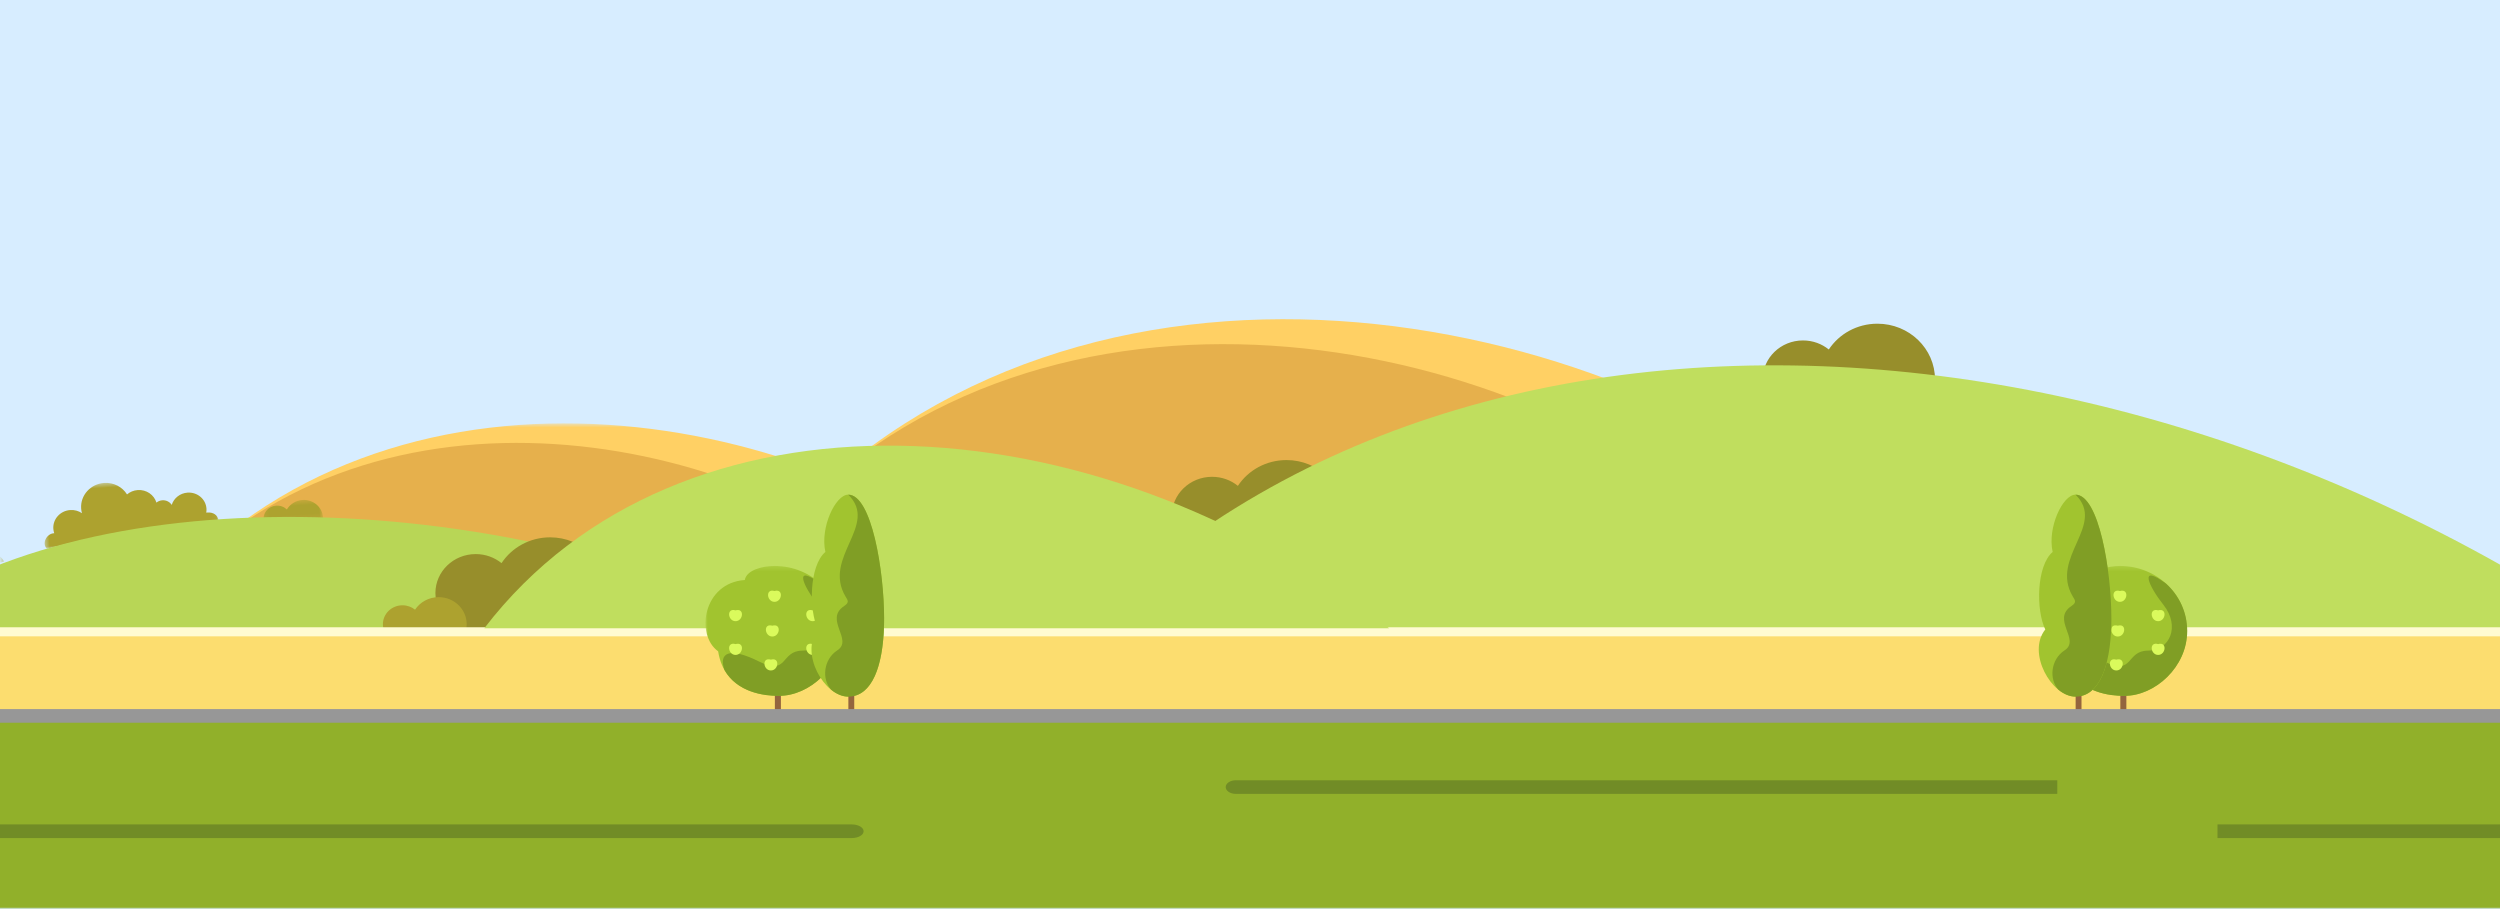 <?xml version="1.0" encoding="UTF-8" standalone="no"?>
<svg width="550px" height="200px" viewBox="0 0 550 200" version="1.1" xmlns="http://www.w3.org/2000/svg" xmlns:xlink="http://www.w3.org/1999/xlink">
    <rect x="0" y="0" width="550" height="200" fill="#333333" stroke="none"/>
    <!-- Generator: Sketch 41.1 (35376) - http://www.bohemiancoding.com/sketch -->
    <title>Artboard</title>
    <desc>Created with Sketch.</desc>
    <defs>
        <rect id="path-1" x="1" y="0" width="622" height="201"></rect>
        <polygon id="path-3" points="92.716 36.275 0 36.275 0 0.624 185.433 0.624 185.433 36.275 92.716 36.275"></polygon>
        <polygon id="path-5" points="38.958 0.45 0.417 0.45 0.417 14.033 38.958 14.033 38.958 0.45"></polygon>
        <polygon id="path-7" points="15.55 20.588 86.26 20.588 86.26 0.45 6.1284311e-13 0.45 6.1284311e-13 20.588 15.55 20.588 15.55 11.743 9.18553487e-05 11.743 9.18553487e-05 20.589 15.55 20.589"></polygon>
        <polygon id="path-9" points="13.26 4.83 13.26 0.371 0.148 0.371 0.148 4.83 13.26 4.83"></polygon>
        <polygon id="path-11" points="0 0 0 3.171 474.403 3.171 474.403 0 4.10494304e-20 0"></polygon>
        <polygon id="path-13" points="29.974 28.874 29.974 0.281 0 0.281 0 28.874 29.974 28.874"></polygon>
        <polygon id="path-15" points="29.974 28.874 29.974 0.281 0 0.281 0 28.874 29.974 28.874"></polygon>
    </defs>
    <g id="Page-1" stroke="none" stroke-width="1" fill="none" fill-rule="evenodd">
        <g id="Artboard">
            <g id="Autoverzekering" transform="translate(-26, -1)">
                <mask id="mask-2" fill="white">
                    <use xlink:href="#path-1"></use>
                </mask>
                <use fill="#D7EDFF" xlink:href="#path-1"></use>
                <polygon id="Gras" fill="#91B02A" mask="url(#mask-2)" points="1.155 200.862 623.155 200.862 623.155 157.862 1.155 157.862"></polygon>
                <g id="Bergen" mask="url(#mask-2)">
                    <g transform="translate(63.597, 71.157)">
                        <g id="Group-3" stroke-width="1" fill="none" transform="translate(0, 22.357)">
                            <mask id="mask-4" fill="white">
                                <use xlink:href="#path-3"></use>
                            </mask>
                            <g id="Clip-2"></g>
                            <path d="M185.433,36.275 L-0,36.275 C51.969,-19.618 142.174,-2.102 185.433,36.275" id="Fill-1" fill="#FFD064" mask="url(#mask-4)"></path>
                        </g>
                        <path d="M163.075,58.631 L0,58.631 C45.703,9.478 125.033,24.882 163.075,58.631" id="Fill-4" fill="#E6B04C"></path>
                        <path d="M370.976,45.542 L134.457,45.542 C200.743,-25.748 315.8,-3.407 370.976,45.542" id="Fill-1" fill="#FFD064"></path>
                        <path d="M342.458,45.542 L134.457,45.542 C192.751,-17.152 293.936,2.495 342.458,45.542" id="Fill-4" fill="#E6B04C"></path>
                    </g>
                </g>
                <g id="bosjes" mask="url(#mask-2)">
                    <g transform="translate(54.356, 116.909) rotate(-4) translate(-54.356, -116.909) translate(10.856, 105.909)">
                        <g id="Group-3" transform="translate(24.333, 0.531)">
                            <mask id="mask-6" fill="white">
                                <use xlink:href="#path-5"></use>
                            </mask>
                            <g id="Clip-2"></g>
                            <path d="M36.617,8.524 C37.801,8.524 38.941,9.141 38.958,10.656 C25.7,10.667 12.844,11.777 0.846,14.033 C-0.294,12.747 1.036,10.722 2.555,10.722 C2.599,10.722 2.643,10.724 2.686,10.726 C2.6,10.412 2.555,10.081 2.555,9.739 C2.555,7.607 4.342,5.878 6.548,5.878 C7.508,5.878 8.391,6.206 9.079,6.752 C9.009,6.415 8.971,6.065 8.971,5.708 C8.971,2.804 11.406,0.45 14.409,0.45 C16.523,0.45 18.355,1.616 19.254,3.321 C19.927,2.824 20.767,2.529 21.679,2.529 C23.593,2.529 25.192,3.831 25.581,5.569 C25.953,5.306 26.414,5.149 26.911,5.149 C27.775,5.149 28.525,5.618 28.904,6.308 C29.459,4.875 30.889,3.857 32.564,3.857 C34.722,3.857 36.473,5.55 36.473,7.638 C36.473,7.948 36.434,8.251 36.362,8.539 C36.445,8.53 36.53,8.524 36.617,8.524" id="Fill-1" fill="#ADA22F" mask="url(#mask-6)"></path>
                        </g>
                        <g id="Group-6" transform="translate(0, 0.531)">
                            <mask id="mask-8" fill="white">
                                <use xlink:href="#path-7"></use>
                            </mask>
                            <g id="Clip-5"></g>
                            <path d="M2.816,15.626 C3.25,15.626 3.662,15.72 4.031,15.887 C4.023,15.794 4.02,15.699 4.02,15.605 C4.02,13.472 5.807,11.743 8.012,11.743 C9.797,11.743 11.307,12.873 11.82,14.434 C13.242,13.85 15.095,14.82 15.55,16.14 C10.531,17.401 5.702,18.881 1.099,20.589 C-0.363,19.807 -0.868,15.626 2.816,15.626" id="Fill-4" fill="#ADA22F" mask="url(#mask-8)"></path>
                        </g>
                        <g id="Group-9" transform="translate(73, 7.393)">
                            <mask id="mask-10" fill="white">
                                <use xlink:href="#path-9"></use>
                            </mask>
                            <g id="Clip-8"></g>
                            <path d="M8.994,0.371 C11.35,0.371 13.261,2.218 13.261,4.495 C13.261,4.608 13.255,4.72 13.246,4.83 C8.861,4.434 4.491,4.152 0.15,3.983 L0.148,3.979 C0.223,2.436 1.541,1.208 3.155,1.208 C4.067,1.208 4.884,1.599 5.436,2.219 C6.2,1.105 7.509,0.371 8.994,0.371" id="Fill-7" fill="#ADA22F" mask="url(#mask-10)"></path>
                        </g>
                    </g>
                </g>
                <path d="M199.813,139.221 L0.736,139.221 C43.462,105.254 134.954,107.893 199.813,139.221" id="Fill-1" fill="#B8D656" mask="url(#mask-2)"></path>
                <path d="M147.029,119.214 C154.029,119.214 159.702,124.702 159.702,131.47 C159.702,138.238 154.029,143.724 147.029,143.724 C142.534,143.724 138.585,141.46 136.335,138.049 C134.797,139.292 132.816,140.04 130.654,140.04 C125.758,140.04 121.79,136.204 121.79,131.47 C121.79,126.734 125.758,122.897 130.654,122.897 C132.816,122.897 134.797,123.645 136.335,124.889 C138.585,121.478 142.534,119.214 147.029,119.214" id="Fill-1" fill="#978E2B" mask="url(#mask-2)"></path>
                <path d="M309.029,102.214 C316.029,102.214 321.702,107.702 321.702,114.47 C321.702,121.238 316.029,126.724 309.029,126.724 C304.534,126.724 300.585,124.46 298.335,121.049 C296.797,122.292 294.816,123.04 292.654,123.04 C287.758,123.04 283.79,119.204 283.79,114.47 C283.79,109.734 287.758,105.897 292.654,105.897 C294.816,105.897 296.797,106.645 298.335,107.889 C300.585,104.478 304.534,102.214 309.029,102.214" id="Fill-1" fill="#978E2B" mask="url(#mask-2)"></path>
                <path d="M439.029,72.214 C446.029,72.214 451.702,77.702 451.702,84.47 C451.702,91.238 446.029,96.724 439.029,96.724 C434.534,96.724 430.585,94.46 428.335,91.049 C426.797,92.292 424.816,93.04 422.654,93.04 C417.758,93.04 413.79,89.204 413.79,84.47 C413.79,79.734 417.758,75.897 422.654,75.897 C424.816,75.897 426.797,76.645 428.335,77.889 C430.585,74.478 434.534,72.214 439.029,72.214 L545.787,265.781" id="Fill-1" fill="#978E2B" mask="url(#mask-2)"></path>
                <path d="M122.51,132.372 C125.913,132.372 128.672,135.041 128.672,138.332 C128.672,141.623 125.913,144.291 122.51,144.291 C120.324,144.291 118.404,143.19 117.31,141.531 C116.561,142.136 115.598,142.5 114.547,142.5 C112.166,142.5 110.237,140.634 110.237,138.332 C110.237,136.029 112.166,134.164 114.547,134.164 C115.598,134.164 116.561,134.527 117.31,135.132 C118.404,133.473 120.324,132.372 122.51,132.372" id="Fill-1" fill="#ADA22F" mask="url(#mask-2)"></path>
                <path d="M623.155,156.889 L249.006,156.889 C329.306,52.172 501.257,60.306 623.155,156.889" id="Fill-1" fill="#C0DE5E" mask="url(#mask-2)"></path>
                <g id="Muur" mask="url(#mask-2)">
                    <g transform="translate(0, 139)">
                        <polygon id="Page-1" fill="#FCDD6F" points="0 19.624 623 19.624 623 0.235 0 0.235"></polygon>
                        <path d="M637.691,0 L0,0 L0,2 L637.691,2 C639.521,2 641,1.552 641,1 C641,0.448 639.521,0 637.691,0" id="Fill-1" fill="#FFFBD1"></path>
                    </g>
                </g>
                <g id="Berg" mask="url(#mask-2)">
                    <g transform="translate(-429, 99)">
                        <path d="M760.619,40.221 L561.542,40.221 C604.268,-15.497 695.759,-11.169 760.619,40.221" id="Berg" fill="#C0DE5E"></path>
                        <g id="Page-1" stroke-width="1" fill="none" transform="translate(0.792, 38.275)">
                            <mask id="mask-12" fill="white">
                                <use xlink:href="#path-11"></use>
                            </mask>
                            <g id="Clip-2"></g>
                        </g>
                    </g>
                </g>
                <g id="Boompje" mask="url(#mask-2)">
                    <g transform="translate(181.208, 124.529)">
                        <path d="M15.264,35.275 L16.591,35.275 L16.591,28.561 C16.432,28.567 16.273,28.571 16.115,28.571 C15.846,28.571 15.561,28.566 15.264,28.555 L15.264,35.275 Z" id="Fill-7" fill="#94653E"></path>
                        <g id="Group-3" stroke-width="1" fill="none" transform="translate(0, 0.699)">
                            <mask id="mask-14" fill="white">
                                <use xlink:href="#path-13"></use>
                            </mask>
                            <g id="Clip-2"></g>
                            <path d="M15.189,0.281 C23.355,0.281 29.974,6.682 29.974,14.578 C29.974,22.473 22.935,28.874 16.115,28.874 C11.957,28.874 4.134,27.618 2.783,19.065 C-2.275,15.426 -0.508,3.989 8.647,3.376 C9.023,1.181 12.559,0.281 15.189,0.281" id="Fill-1" fill="#A1C42F" mask="url(#mask-14)"></path>
                        </g>
                        <g id="Group-6" stroke-width="1" fill="none" transform="translate(3.042, 2.66)">
                            <path d="M22.291,2.216 C25.149,4.822 26.932,8.519 26.932,12.617 C26.932,20.512 19.894,26.913 13.073,26.913 C9.7,26.913 3.915,26.088 1.131,21.209 C-0.198,17.462 2.114,16.013 8.815,19.381 C15.179,22.578 13.387,16.945 18.338,16.945 C23.087,16.945 25.458,11.597 21.721,6.894 C18.46,2.794 16.121,-2.352 22.291,2.216" id="Fill-4" fill="#809E25"></path>
                        </g>
                        <path d="M6.609,18.172 C8.648,17.575 8.335,20.554 6.609,20.554 C4.893,20.554 4.565,17.569 6.609,18.172" id="Fill-9" fill="#DAFA5C"></path>
                        <path d="M14.701,14.126 C16.74,13.529 16.428,16.508 14.701,16.508 C12.986,16.508 12.657,13.523 14.701,14.126" id="Fill-11" fill="#DAFA5C"></path>
                        <path d="M23.58,18.172 C25.618,17.575 25.305,20.554 23.58,20.554 C21.863,20.554 21.535,17.569 23.58,18.172" id="Fill-13" fill="#DAFA5C"></path>
                        <path d="M6.609,10.75 C8.648,10.153 8.335,13.132 6.609,13.132 C4.893,13.132 4.565,10.147 6.609,10.75" id="Fill-15" fill="#DAFA5C"></path>
                        <path d="M23.58,10.75 C25.618,10.153 25.305,13.132 23.58,13.132 C21.863,13.132 21.535,10.147 23.58,10.75" id="Fill-17" fill="#DAFA5C"></path>
                        <path d="M14.384,21.593 C16.422,20.996 16.11,23.975 14.384,23.975 C12.668,23.975 12.339,20.99 14.384,21.593" id="Fill-19" fill="#DAFA5C"></path>
                        <path d="M15.176,6.495 C17.215,5.898 16.903,8.877 15.176,8.877 C13.461,8.877 13.132,5.892 15.176,6.495" id="Fill-21" fill="#DAFA5C"></path>
                    </g>
                </g>
                <g id="Boompje" mask="url(#mask-2)">
                    <g transform="translate(477.208, 124.529)">
                        <path d="M15.264,35.275 L16.591,35.275 L16.591,28.561 C16.432,28.567 16.273,28.571 16.115,28.571 C15.846,28.571 15.561,28.566 15.264,28.555 L15.264,35.275 Z" id="Fill-7" fill="#94653E"></path>
                        <g id="Group-3" stroke-width="1" fill="none" transform="translate(0, 0.699)">
                            <mask id="mask-16" fill="white">
                                <use xlink:href="#path-15"></use>
                            </mask>
                            <g id="Clip-2"></g>
                            <path d="M15.189,0.281 C23.355,0.281 29.974,6.682 29.974,14.578 C29.974,22.473 22.935,28.874 16.115,28.874 C11.957,28.874 4.134,27.618 2.783,19.065 C-2.275,15.426 -0.508,3.989 8.647,3.376 C9.023,1.181 12.559,0.281 15.189,0.281" id="Fill-1" fill="#A1C42F" mask="url(#mask-16)"></path>
                        </g>
                        <g id="Group-6" stroke-width="1" fill="none" transform="translate(3.042, 2.66)">
                            <path d="M22.291,2.216 C25.149,4.822 26.932,8.519 26.932,12.617 C26.932,20.512 19.894,26.913 13.073,26.913 C9.7,26.913 3.915,26.088 1.131,21.209 C-0.198,17.462 2.114,16.013 8.815,19.381 C15.179,22.578 13.387,16.945 18.338,16.945 C23.087,16.945 25.458,11.597 21.721,6.894 C18.46,2.794 16.121,-2.352 22.291,2.216" id="Fill-4" fill="#809E25"></path>
                        </g>
                        <path d="M6.609,18.172 C8.648,17.575 8.335,20.554 6.609,20.554 C4.893,20.554 4.565,17.569 6.609,18.172" id="Fill-9" fill="#DAFA5C"></path>
                        <path d="M14.701,14.126 C16.74,13.529 16.428,16.508 14.701,16.508 C12.986,16.508 12.657,13.523 14.701,14.126" id="Fill-11" fill="#DAFA5C"></path>
                        <path d="M23.58,18.172 C25.618,17.575 25.305,20.554 23.58,20.554 C21.863,20.554 21.535,17.569 23.58,18.172" id="Fill-13" fill="#DAFA5C"></path>
                        <path d="M6.609,10.75 C8.648,10.153 8.335,13.132 6.609,13.132 C4.893,13.132 4.565,10.147 6.609,10.75" id="Fill-15" fill="#DAFA5C"></path>
                        <path d="M23.58,10.75 C25.618,10.153 25.305,13.132 23.58,13.132 C21.863,13.132 21.535,10.147 23.58,10.75" id="Fill-17" fill="#DAFA5C"></path>
                        <path d="M14.384,21.593 C16.422,20.996 16.11,23.975 14.384,23.975 C12.668,23.975 12.339,20.99 14.384,21.593" id="Fill-19" fill="#DAFA5C"></path>
                        <path d="M15.176,6.495 C17.215,5.898 16.903,8.877 15.176,8.877 C13.461,8.877 13.132,5.892 15.176,6.495" id="Fill-21" fill="#DAFA5C"></path>
                    </g>
                </g>
                <g id="Weg" mask="url(#mask-2)">
                    <g transform="translate(3, 157)"></g>
                </g>
                <g id="Graslijn" transform="translate(295.153, 172.569)" fill="#718C26">
                    <path d="M2.739,0.085 L183.45,0.085 L183.45,3.086 L2.739,3.086 C1.501,3.086 0.5,2.415 0.5,1.586 C0.5,0.758 1.501,0.085 2.739,0.085" id="Fill-1"></path>
                </g>
                <g id="Graslijn" transform="translate(3, 182.373)" fill="#718C26">
                    <path d="M3.444,0 L212.997,0 L212.997,3 L3.444,3 C2.008,3 0.847,2.33 0.847,1.5 C0.847,0.672 2.008,0 3.444,0" id="Fill-1" transform="translate(106.922, 1.5) scale(-1, 1) translate(-106.922, -1.5) "></path>
                    <path d="M513.444,0 L722.997,0 L722.997,3 L513.444,3 C512.008,3 510.847,2.33 510.847,1.5 C510.847,0.672 512.008,0 513.444,0" id="Fill-1" transform="translate(616.922, 1.5) scale(-1, 1) translate(-616.922, -1.5) "></path>
                </g>
                <g id="Boom" transform="translate(204.528, 108.843)">
                    <g id="Group-3" transform="translate(0, 0.319)">
                        <path d="M8.08,0.661 C13.246,0.661 15.976,17.508 15.976,27.888 C15.976,38.27 13.36,45.098 8.08,45.098 C2.8,45.098 -2.665,35.466 1.433,30.326 C-0.623,26.102 -0.536,16.338 3.056,13.265 C1.856,7.862 5.298,0.661 8.08,0.661" id="Fill-1" fill="#A1C42F"></path>
                        <path d="M8.111,50.5 L8.111,50.5 L9.404,50.5 L9.404,42.792 C9.193,42.815 8.977,42.828 8.757,42.828 C8.542,42.828 8.326,42.811 8.111,42.779" id="Fill-1" fill="#94653E"></path>
                    </g>
                    <g id="Group-6" transform="translate(2.028, 0.319)" fill="#809E25">
                        <path d="M6.052,0.661 C11.218,0.661 13.948,17.508 13.948,27.888 C13.948,28.051 13.947,28.212 13.946,28.373 C13.945,28.533 13.943,28.693 13.94,28.852 C13.937,29.01 13.934,29.168 13.931,29.324 C13.7,38.739 11.157,44.893 6.298,45.093 L6.297,45.093 C6.216,45.096 6.134,45.098 6.052,45.098 C4.774,45.098 3.485,44.532 2.323,43.604 C0.16,41.286 0.601,36.885 3.656,34.91 C7.236,32.593 0.671,28.135 5.163,25.161 C6.422,24.327 5.906,23.832 5.451,23.061 C0.343,14.419 12.859,7.348 6.052,0.661" id="Fill-4"></path>
                    </g>
                    <g id="Group-3" transform="translate(270, 0.319)">
                        <path d="M8.08,0.661 C13.246,0.661 15.976,17.508 15.976,27.888 C15.976,38.27 13.36,45.098 8.08,45.098 C2.8,45.098 -2.665,35.466 1.433,30.326 C-0.623,26.102 -0.536,16.338 3.056,13.265 C1.856,7.862 5.298,0.661 8.08,0.661" id="Fill-1" fill="#A1C42F"></path>
                        <path d="M8.111,50.5 L8.111,50.5 L9.404,50.5 L9.404,42.792 C9.193,42.815 8.977,42.828 8.757,42.828 C8.542,42.828 8.326,42.811 8.111,42.779" id="Fill-1" fill="#94653E"></path>
                    </g>
                    <g id="Group-6" transform="translate(272.028, 0.319)" fill="#809E25">
                        <path d="M6.052,0.661 C11.218,0.661 13.948,17.508 13.948,27.888 C13.948,28.051 13.947,28.212 13.946,28.373 C13.945,28.533 13.943,28.693 13.94,28.852 C13.937,29.01 13.934,29.168 13.931,29.324 C13.7,38.739 11.157,44.893 6.298,45.093 L6.297,45.093 C6.216,45.096 6.134,45.098 6.052,45.098 C4.774,45.098 3.485,44.532 2.323,43.604 C0.16,41.286 0.601,36.885 3.656,34.91 C7.236,32.593 0.671,28.135 5.163,25.161 C6.422,24.327 5.906,23.832 5.451,23.061 C0.343,14.419 12.859,7.348 6.052,0.661" id="Fill-4"></path>
                    </g>
                </g>
                <g id="Weg" transform="translate(0, 157)" fill="#979797">
                    <rect x="0.931" y="0" width="622" height="3"></rect>
                </g>
            </g>
        </g>
    </g>
</svg>